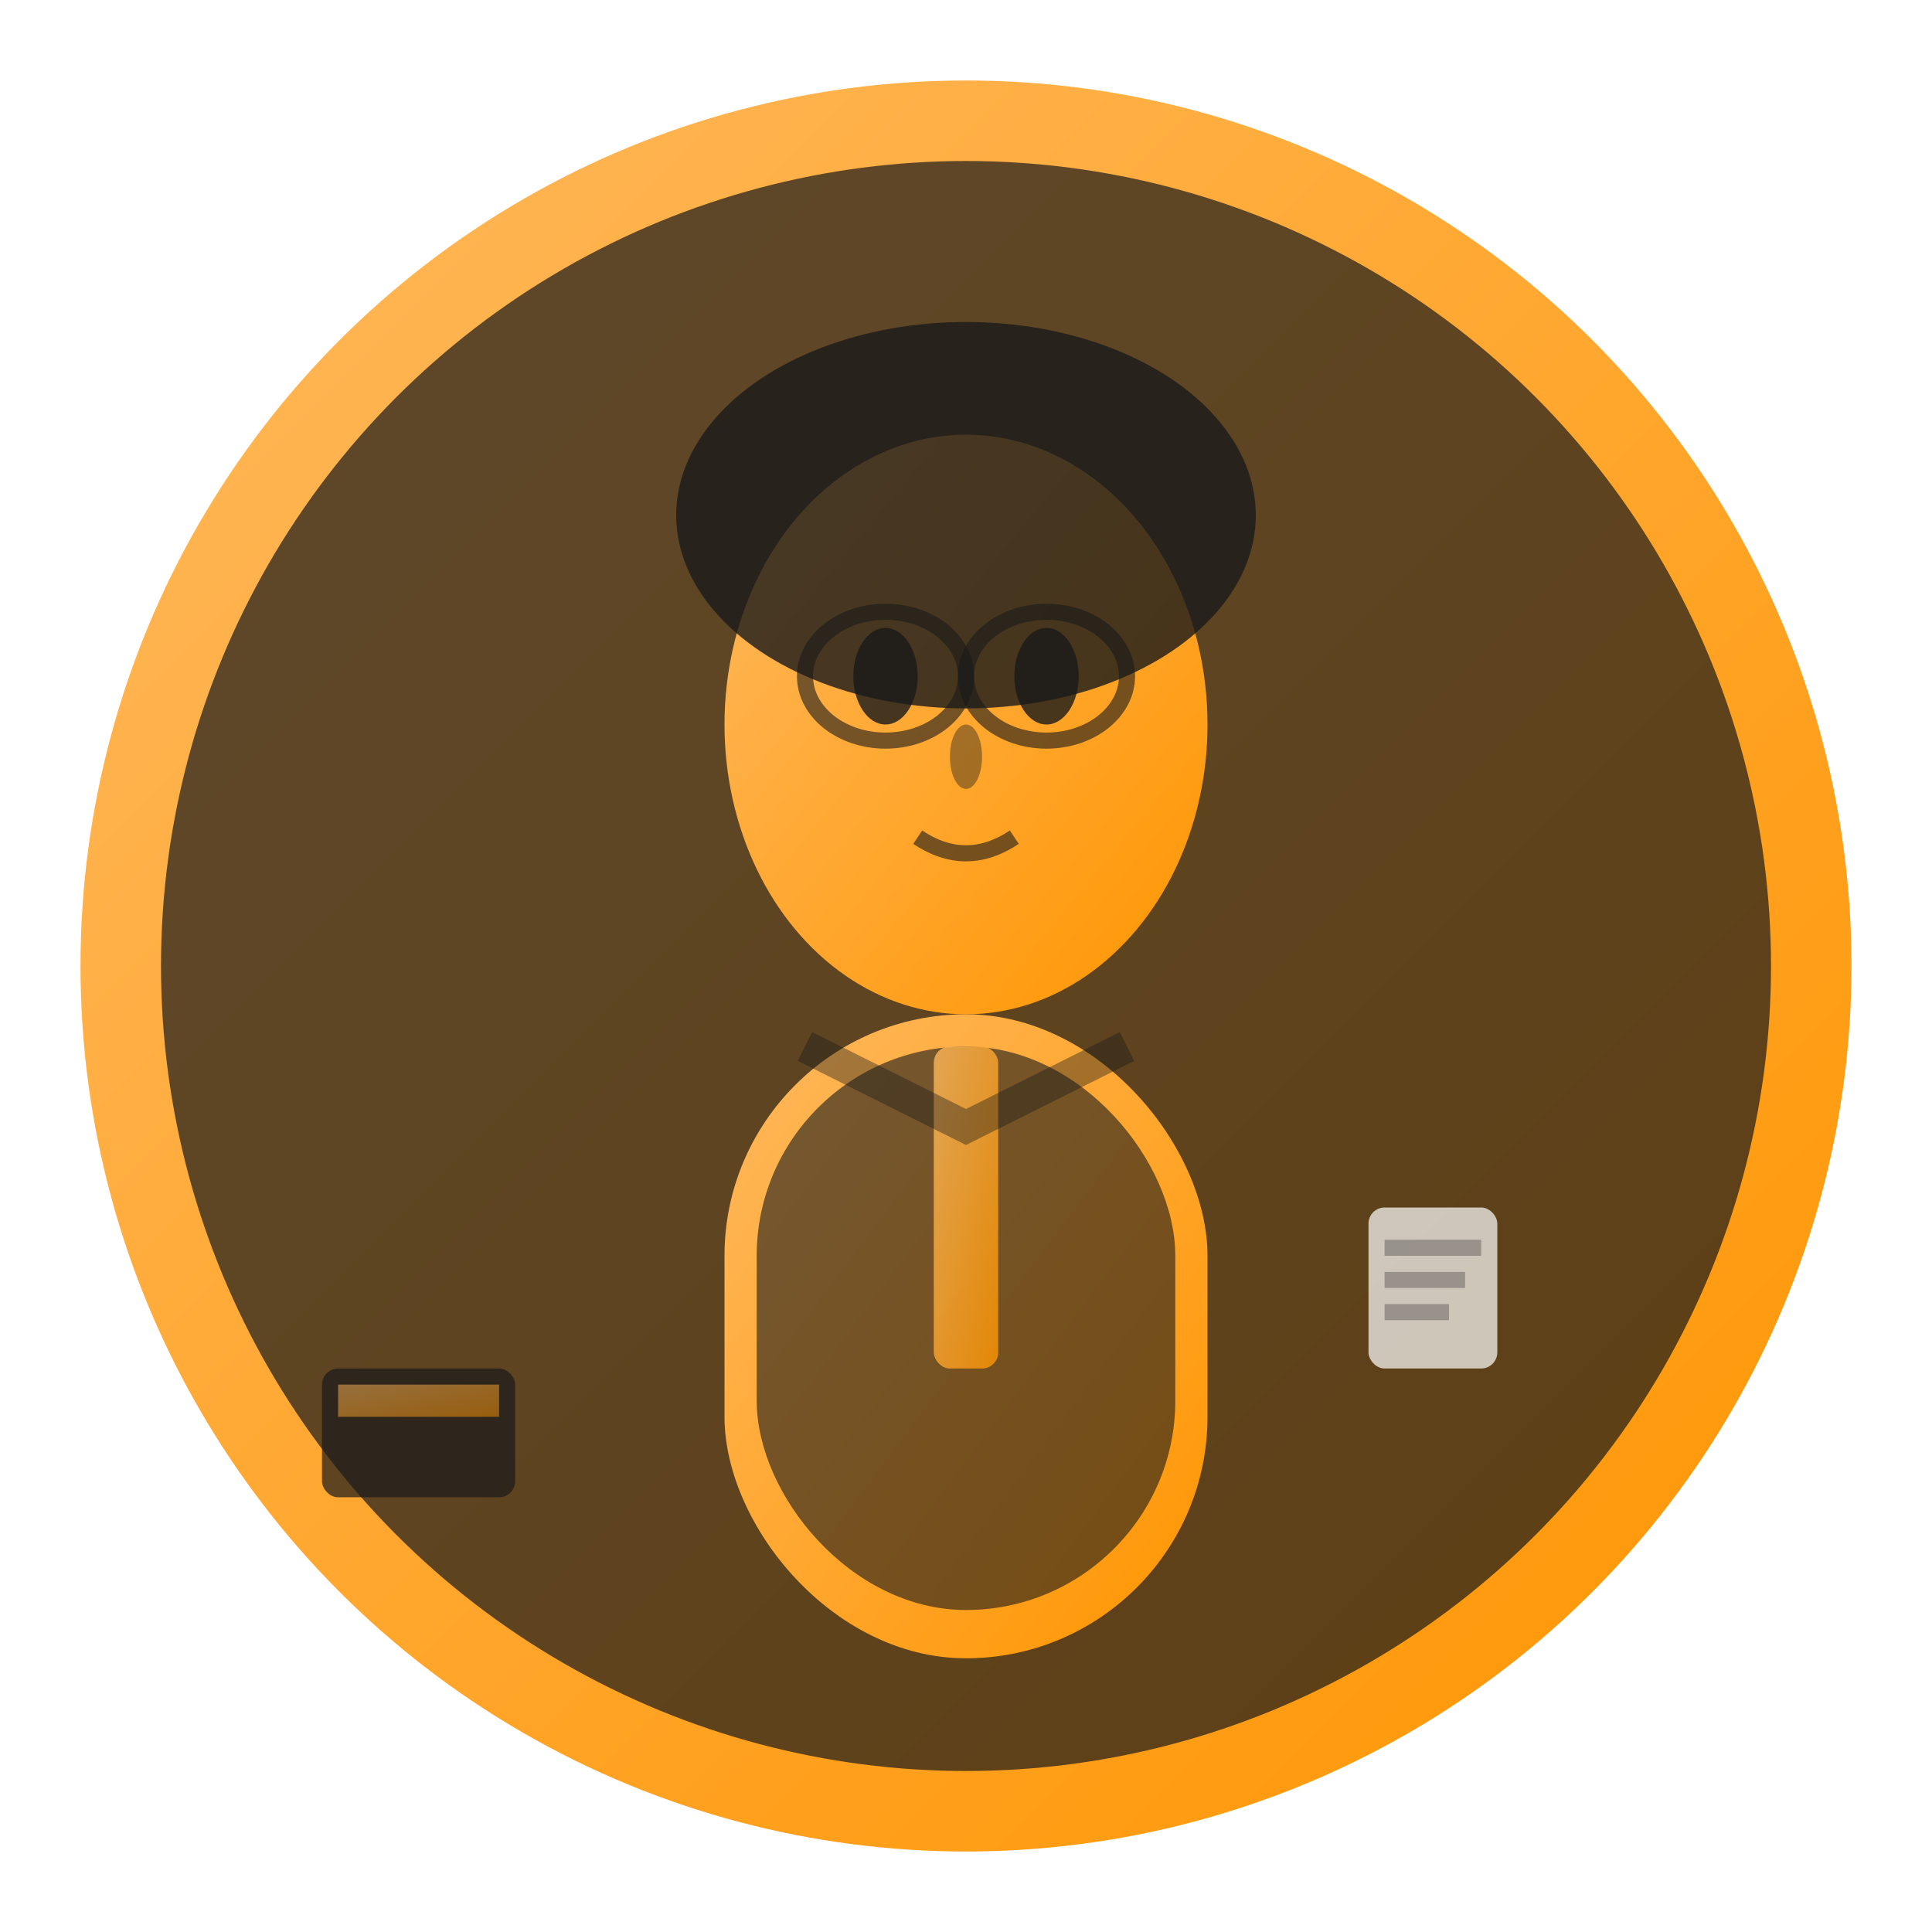 <svg width="120" height="120" viewBox="0 0 120 120" fill="none" xmlns="http://www.w3.org/2000/svg">
  <defs>
    <linearGradient id="memberGrad1" x1="0%" y1="0%" x2="100%" y2="100%">
      <stop offset="0%" style="stop-color:#ffb95e;stop-opacity:1" />
      <stop offset="100%" style="stop-color:#ff9500;stop-opacity:1" />
    </linearGradient>
    <filter id="glow">
      <feGaussianBlur stdDeviation="3" result="coloredBlur"/>
      <feMerge>
        <feMergeNode in="coloredBlur"/>
        <feMergeNode in="SourceGraphic"/>
      </feMerge>
    </filter>
  </defs>
  
  <!-- Circle background -->
  <circle cx="60" cy="60" r="55" fill="url(#memberGrad1)" filter="url(#glow)"/>
  <circle cx="60" cy="60" r="50" fill="#1a1a1a" opacity="0.7"/>
  
  <!-- Head -->
  <ellipse cx="60" cy="45" rx="15" ry="18" fill="url(#memberGrad1)"/>
  
  <!-- Hair -->
  <ellipse cx="60" cy="32" rx="18" ry="12" fill="#1a1a1a" opacity="0.8"/>
  
  <!-- Eyes -->
  <ellipse cx="55" cy="42" rx="2" ry="3" fill="#1a1a1a" opacity="0.8"/>
  <ellipse cx="65" cy="42" rx="2" ry="3" fill="#1a1a1a" opacity="0.8"/>
  
  <!-- Glasses -->
  <ellipse cx="55" cy="42" rx="5" ry="4" fill="none" stroke="#1a1a1a" stroke-width="1" opacity="0.6"/>
  <ellipse cx="65" cy="42" rx="5" ry="4" fill="none" stroke="#1a1a1a" stroke-width="1" opacity="0.6"/>
  <line x1="60" y1="42" x2="60" y2="42" stroke="#1a1a1a" stroke-width="1" opacity="0.6"/>
  
  <!-- Nose -->
  <ellipse cx="60" cy="47" rx="1" ry="2" fill="#1a1a1a" opacity="0.4"/>
  
  <!-- Mouth -->
  <path d="M57 52 Q60 54 63 52" stroke="#1a1a1a" stroke-width="1" opacity="0.6" fill="none"/>
  
  <!-- Body/suit -->
  <rect x="45" y="63" width="30" height="40" rx="15" fill="url(#memberGrad1)"/>
  
  <!-- Suit jacket -->
  <rect x="47" y="65" width="26" height="35" rx="13" fill="#1a1a1a" opacity="0.6"/>
  
  <!-- Tie -->
  <rect x="58" y="65" width="4" height="20" rx="1" fill="url(#memberGrad1)" opacity="0.8"/>
  
  <!-- Collar -->
  <path d="M50 65 L60 70 L70 65" stroke="#1a1a1a" stroke-width="2" opacity="0.4"/>
  
  <!-- Briefcase -->
  <rect x="20" y="85" width="12" height="8" rx="1" fill="#1a1a1a" opacity="0.7"/>
  <rect x="21" y="86" width="10" height="2" fill="url(#memberGrad1)" opacity="0.5"/>
  
  <!-- Documents -->
  <rect x="85" y="75" width="8" height="10" rx="1" fill="#fff" opacity="0.7"/>
  <rect x="86" y="77" width="6" height="1" fill="#1a1a1a" opacity="0.3"/>
  <rect x="86" y="79" width="5" height="1" fill="#1a1a1a" opacity="0.3"/>
  <rect x="86" y="81" width="4" height="1" fill="#1a1a1a" opacity="0.3"/>
</svg>
